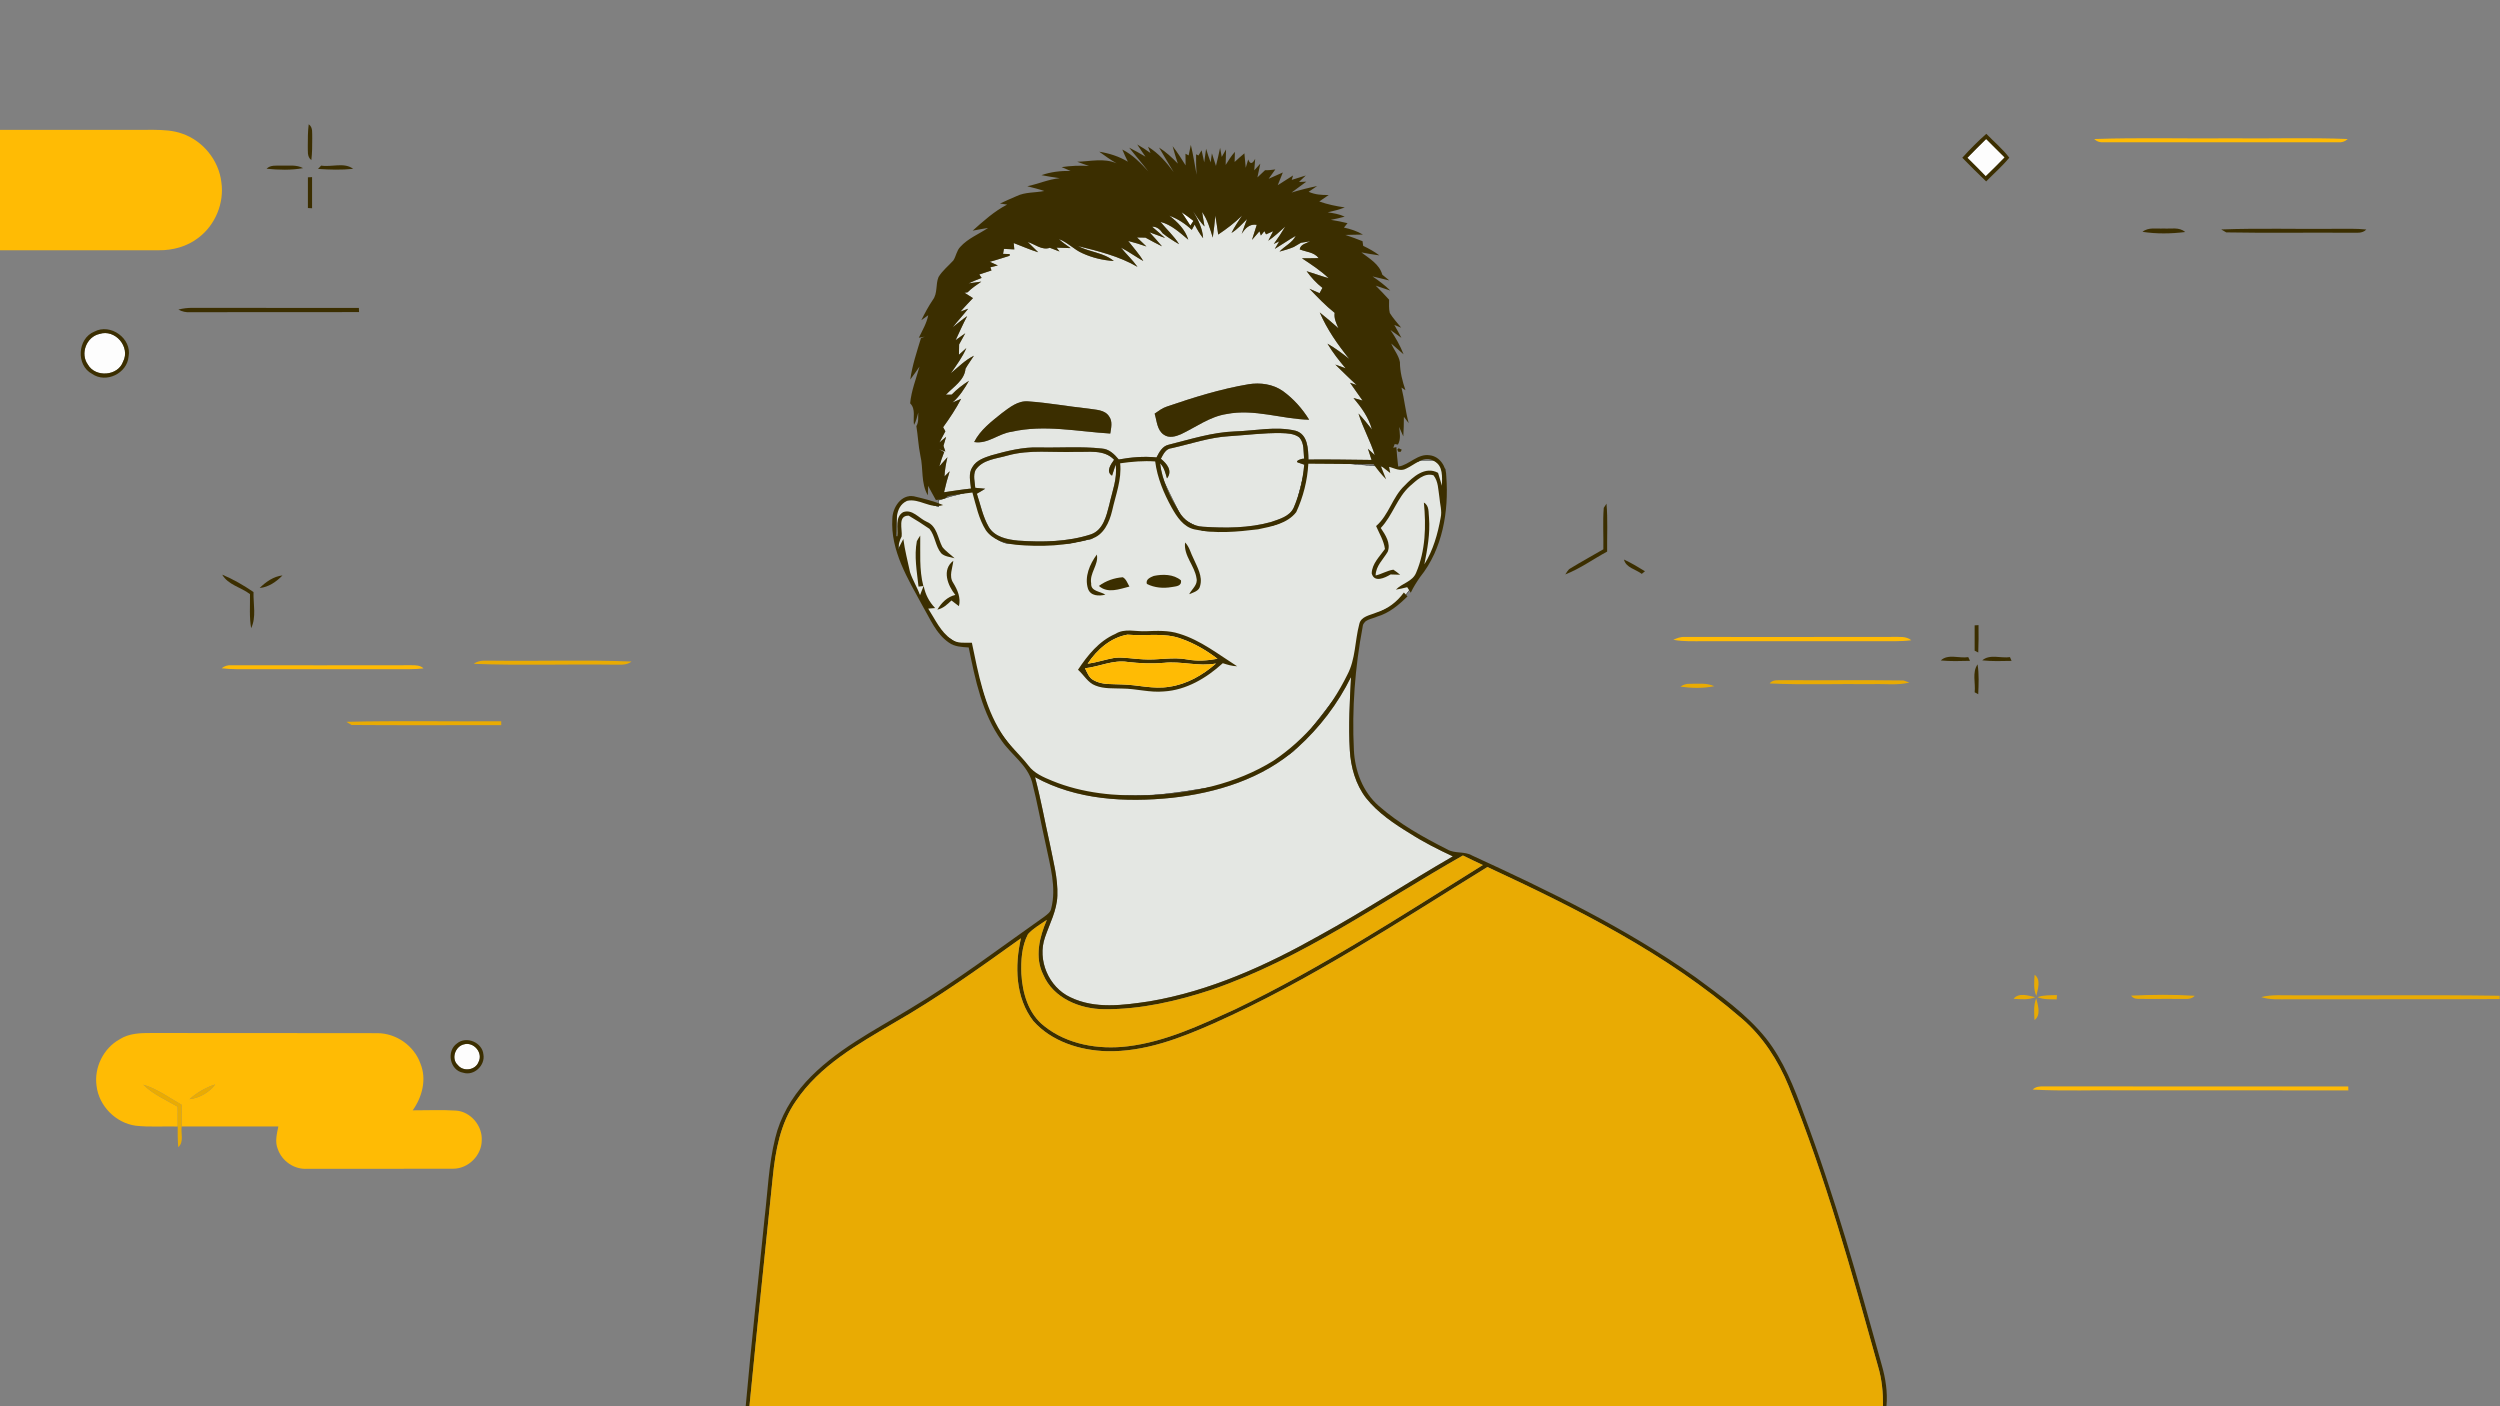 <svg width="6867" height="3863" viewBox="0 0 6867 3863" fill="none" xmlns="http://www.w3.org/2000/svg">
<rect x="0" y="0" width="6867" height="3863" fill="#808080" stroke="none"/>
<g clip-path="url(#clip0_232_1274)">
<path d="M5403.99 433.423C5420.94 415.972 5438.18 398.878 5455.48 381.784C5472.29 398.735 5489.24 415.614 5506.34 432.422C5489.31 449.945 5472.01 467.253 5454.41 484.132C5437.89 466.967 5420.94 450.159 5403.99 433.423Z" fill="#FDFDFD"/>
<path d="M3277.07 580.114C3286.79 594.705 3296.45 609.295 3308.53 622.098C3306.17 608.866 3303.96 595.563 3301.88 582.331C3316.83 603.216 3323.84 628.32 3331.21 652.638C3334.21 632.468 3336.43 612.228 3338.29 591.987C3341.36 609.295 3343.58 626.818 3346.16 644.27C3369.33 628.678 3391.72 611.942 3411.6 592.201C3401.66 607.936 3390.71 623.027 3382.63 639.835C3399.08 629.751 3411.96 615.232 3425.4 601.642C3420.54 615.303 3415.17 628.821 3410.6 642.481C3420.25 627.104 3432.34 614.23 3452.08 617.52C3448.86 627.891 3442.28 648.561 3438.99 658.931C3444.07 652.995 3454.37 641.194 3459.45 635.258L3463.38 646.916C3465.74 643.912 3470.6 637.904 3472.96 634.9L3477.54 643.697C3482.48 641.48 3492.2 637.189 3497.07 635.043C3493.71 641.552 3487.05 654.64 3483.69 661.22C3500.5 649.848 3515.16 635.758 3530.32 622.384C3520.67 638.834 3510.08 654.64 3498.93 670.089L3513.8 662.937L3501.57 683.75C3520.96 672.092 3539.48 659.003 3559.15 647.774C3549.64 667.157 3528.61 675.882 3514.45 691.116C3527.61 687.755 3540.98 683.607 3553.64 678.457C3560.15 674.452 3566.87 670.661 3573.52 666.799C3581.89 665.512 3590.33 664.224 3598.84 662.794C3588.11 668.444 3572.17 670.876 3570.02 684.966C3587.69 692.261 3609.64 692.332 3622.09 708.997C3606.71 709.211 3591.48 709.569 3576.17 709.426C3601.56 726.305 3627.45 742.97 3649.55 764.14C3629.17 758.419 3609.29 751.052 3589.04 744.901C3601.42 761.995 3615.72 777.73 3632.46 790.747C3629.81 795.61 3627.17 800.474 3624.59 805.337C3615.29 801.189 3606.07 797.112 3596.77 793.178C3618.94 816.137 3640.9 839.453 3666 859.336C3663.71 874.499 3670.58 888.16 3676.44 901.677C3659.71 886.658 3642.54 872.282 3625.09 858.192C3645.19 904.824 3674.37 946.522 3706.13 985.859C3686.96 970.767 3667.43 956.105 3646.26 943.947C3660.57 968.121 3677.95 990.222 3696.11 1011.61C3689.03 1009.03 3674.87 1003.95 3667.79 1001.38C3687.39 1020.05 3706.2 1039.43 3726.3 1057.45L3708.27 1051.37C3719.71 1067.68 3731.02 1084.13 3742.74 1100.29C3736.45 1098.51 3723.93 1094.93 3717.71 1093.14C3739.31 1118.96 3759.55 1146.5 3768.42 1179.61C3756.48 1164.74 3744.6 1149.64 3731.44 1135.84C3743.53 1175.03 3764.13 1210.94 3776.36 1250.2L3757.48 1232.68C3759.98 1240.33 3764.92 1255.71 3767.42 1263.36C3709.63 1262.79 3651.84 1261.58 3594.05 1262.22C3593.34 1233.4 3592.84 1193.42 3559.15 1183.26C3504.51 1170.1 3448 1183.33 3392.79 1184.98C3330.13 1187.19 3270.2 1206.58 3209.91 1221.6C3192.53 1225.53 3184.23 1242.05 3176.65 1256.43C3142.03 1252.99 3107.2 1255.85 3073.01 1262.08C3061 1247.7 3046.41 1233.11 3026.45 1232.04C2969.09 1225.74 2911.23 1230.39 2853.73 1229.03C2809.45 1227.6 2766.04 1238.76 2723.7 1250.49C2704.17 1256.86 2681.79 1264.01 2670.99 1283.03C2659.33 1300.7 2665.34 1322.44 2667.13 1341.97C2642.31 1344.47 2617.78 1348.69 2593.1 1352.12C2597.46 1332.67 2602.68 1313.43 2608.62 1294.48C2605.04 1297.98 2597.89 1305.06 2594.32 1308.64C2595.03 1290.83 2598.39 1273.23 2602.4 1255.93C2594.96 1264.22 2587.74 1272.73 2580.15 1280.89C2583.87 1267.58 2588.38 1254.5 2593.46 1241.62C2589.88 1239.62 2582.66 1235.61 2579.08 1233.68L2596.68 1240.33L2591.53 1224.6L2598.75 1199.92L2580.44 1215.3C2585.66 1205 2591.17 1194.85 2596.75 1184.69C2595.17 1181.9 2592.1 1176.25 2590.6 1173.46C2608.76 1148.5 2625.79 1122.68 2640.09 1095.36C2632.01 1098.72 2624 1102.23 2616.06 1105.73C2635.44 1089.35 2649.1 1067.68 2661.62 1045.87C2644.52 1056.81 2628.22 1069.18 2614.2 1083.92C2610.19 1083.99 2602.33 1084.13 2598.32 1084.2C2618.35 1062.74 2649.24 1044.86 2652.03 1012.82C2658.83 1000.38 2667.63 989.149 2675.21 977.133C2650.96 988.934 2632.29 1008.46 2611.7 1025.27C2627.36 1003.1 2643.45 981.138 2654.39 956.105C2649.32 960.683 2639.09 969.838 2634.01 974.415C2634.3 964.974 2634.44 955.462 2634.51 946.021C2640.16 935.865 2645.74 925.637 2651.39 915.409C2644.74 920.13 2631.51 929.571 2624.93 934.291C2635.44 912.263 2645.03 889.733 2656.68 868.205C2642.95 877.789 2630.08 888.446 2616.99 898.816C2630.72 881.508 2645.74 865.344 2659.47 847.964L2638.09 855.903C2649.46 843.458 2660.69 830.87 2672.56 818.855C2664.77 813.92 2657.11 808.913 2649.32 804.121C2651.39 803.835 2655.61 803.263 2657.68 802.977C2668.99 791.605 2682.29 782.665 2695.52 773.581C2686.79 774.797 2669.34 777.229 2660.62 778.373C2672.2 772.723 2684.29 768.003 2696.38 763.425C2694.8 760.993 2691.51 756.273 2689.94 753.913C2701.03 750.194 2712.18 746.474 2723.41 742.898C2722.63 740.681 2721.12 736.318 2720.34 734.173C2725.49 732.957 2735.72 730.382 2740.86 729.166C2733.43 725.733 2726.06 722.372 2718.69 719.082C2737.07 714.361 2754.95 707.996 2773.19 702.631C2773.26 701.487 2773.34 699.055 2773.41 697.911C2768.83 697.768 2759.75 697.41 2755.17 697.267L2757.6 683.607C2767.11 684.107 2776.63 684.536 2786.14 685.037C2785.71 680.674 2784.85 671.948 2784.42 667.586C2806.88 676.025 2828.84 685.967 2851.87 692.976C2844.64 685.895 2830.27 671.805 2823.04 664.725C2842.5 670.447 2861.81 688.327 2883.69 680.674C2892.56 683.964 2901.43 687.397 2910.3 690.83L2902.15 680.174C2915.02 680.603 2927.89 681.032 2940.84 681.532C2929.75 673.665 2918.38 666.155 2908.51 656.714C2932.69 665.512 2950.14 685.752 2973.6 695.765C3000.63 708.139 3029.81 715.005 3059.42 716.936C3031.17 693.477 2992.77 692.69 2961.37 676.025C3017.44 689.972 3074.01 703.633 3124.51 733.028C3110.99 714.003 3093.68 698.269 3079.09 680.174C3100.33 691.116 3119.65 705.278 3140.46 717.007C3128.73 697.053 3112.85 680.102 3098.9 661.864C3115.85 666.155 3132.52 671.305 3149.04 677.027C3140.39 668.73 3131.8 660.433 3123.08 652.208C3128.94 652.352 3140.6 652.638 3146.39 652.709C3161.34 661.006 3176.43 669.016 3191.81 676.669C3180.94 663.294 3169 650.85 3157.55 638.047C3168.21 641.981 3189.59 649.777 3200.32 653.71C3188.09 643.411 3176.93 632.754 3164.63 622.741C3177.36 621.955 3187.02 630.466 3193.46 640.622C3207.69 651.922 3222.92 661.792 3238.73 670.733C3224.42 647.989 3204.4 629.965 3187.52 609.367C3217.77 617.234 3240.66 638.977 3263.98 658.359C3255.47 630.609 3234.44 609.724 3212.05 592.488C3235.08 600.927 3255.82 614.516 3273.56 631.396C3276.14 626.532 3278.78 621.669 3281.5 616.877C3288.08 629.894 3295.66 642.625 3304.74 654.211C3303.1 627.104 3290.58 602.93 3277.07 580.114ZM2667.98 803.692C2669.99 806.052 2669.99 806.052 2667.98 803.692V803.692ZM3429.12 1055.52C3352.66 1068.47 3278.35 1091.71 3205.19 1116.74C3192.67 1120.82 3182.16 1128.83 3171.57 1136.2C3177.72 1155.87 3177.94 1181.54 3196.96 1194.13C3210.98 1204.22 3229.36 1199.07 3243.88 1192.7C3285.08 1173.32 3322.91 1144.28 3369.04 1137.27C3445.21 1122.18 3520.17 1151.07 3595.98 1152.93C3577.24 1122.54 3553 1095.29 3524.1 1074.33C3496.64 1054.95 3461.66 1050.23 3429.12 1055.52ZM2751.88 1134.91C2723.34 1157.87 2692.73 1180.76 2675.85 1214.16C2713.61 1220.52 2742.87 1190.48 2778.91 1185.91C2868.53 1165.52 2959.65 1185.41 3049.7 1190.84C3051.99 1175.54 3056.56 1158.23 3046.91 1144.49C3035.03 1124.83 3009.57 1125.9 2989.83 1122.39C2934.62 1116.6 2879.83 1106.3 2824.47 1102.51C2796.08 1100.01 2773.19 1119.1 2751.88 1134.91Z" fill="#E4E7E3"/>
<path d="M3245.6 582.833C3256.83 590.2 3267.41 598.496 3278.14 606.721C3275.28 611.013 3272.42 615.304 3269.63 619.595C3261.98 607.079 3253.47 595.135 3245.6 582.833Z" fill="#FDFDFD"/>
<path d="M273.285 917.27C316.27 903.108 358.968 953.174 338.156 993.155C324.209 1033.14 262.128 1037.64 241.386 1001.45C219.644 971.555 237.238 925.137 273.285 917.27Z" fill="#FDFDFD"/>
<path d="M3376.34 1198.14C3423.83 1195.2 3471.18 1188.77 3518.88 1189.62C3535.97 1190.27 3554.64 1190.63 3568.87 1201.5C3583.18 1217.38 3579.89 1240.41 3582.11 1260.07C3578.17 1258.36 3550.92 1267.44 3568.52 1271.59C3572.02 1272.81 3578.96 1275.24 3582.46 1276.38C3578.82 1316.86 3569.66 1356.99 3553.64 1394.32C3542.41 1418.92 3513.87 1425.93 3490.63 1434.09C3430.41 1450.75 3366.75 1450.89 3304.82 1446.89C3276.49 1445.82 3251.25 1428.72 3237.87 1404.12C3214.41 1363.35 3191.74 1320.15 3186.59 1272.73C3198.03 1283.89 3201.11 1299.41 3205.47 1314.07C3221.71 1293.33 3205.11 1273.45 3188.66 1260.15C3195.39 1247.63 3202.25 1232.11 3218.63 1230.96C3270.99 1219.24 3322.34 1201.21 3376.34 1198.14Z" fill="#E4E7E3"/>
<path d="M2767.9 1251.13C2828.55 1234.18 2891.78 1243.48 2953.79 1241.19C2989.69 1242.48 3032.53 1233.54 3060.21 1262.86C3051.7 1274.88 3036.54 1295.41 3054.56 1306.56C3057.85 1296.41 3061.14 1286.25 3064.43 1276.17C3069.94 1314.14 3054.71 1350.48 3046.84 1386.95C3038.83 1417.42 3030.46 1455.62 2996.99 1467.63C2932.62 1488.59 2863.67 1489.52 2796.73 1485.01C2767.04 1482.15 2732.29 1475.28 2715.91 1447.39C2699.67 1419.14 2693.38 1386.74 2683.22 1356.13C2690.87 1351.69 2698.67 1347.26 2706.18 1342.47C2699.31 1341.82 2685.65 1340.54 2678.79 1339.89C2677.79 1323.8 2672.42 1306.56 2679.5 1291.26C2698.74 1261.86 2737.29 1260.22 2767.9 1251.13Z" fill="#E4E7E3"/>
<path d="M3828.29 1267.16C3831.93 1271.73 3831.93 1271.73 3828.29 1267.16V1267.16Z" fill="#FDFDFD"/>
<path d="M3563.37 2054.18C3624.23 1999.25 3675.09 1932.88 3711.06 1859.14C3707.56 1926.23 3703.62 1993.46 3707.63 2060.62C3710.35 2107.18 3723.51 2154.46 3752.19 2191.86C3785.09 2233.13 3829.43 2262.88 3874.06 2289.99C3911.25 2313.81 3950.73 2333.62 3990.71 2352.29C3867.05 2423.74 3747.54 2502.2 3622.23 2570.86C3477.04 2652.54 3322.34 2722.7 3156.98 2750.52C3085.39 2761.18 3007.72 2772.19 2940.06 2739.29C2880.48 2711.54 2848.72 2636.94 2870.32 2574.79C2883.05 2537.17 2903.01 2501.2 2904.37 2460.57C2906.23 2411.86 2892.71 2364.52 2883.55 2317.17C2869.89 2256.38 2859.02 2194.87 2843 2134.65C2956.58 2197.44 3091.61 2204.45 3218.13 2191.51C3342.22 2177.84 3468.89 2139.01 3563.37 2054.18Z" fill="#E4E7E3"/>
<path d="M2577.93 1392.11V1374.11L2608.93 1364.11L2674.43 1347.61C2676.1 1356.44 2684.33 1386.21 2703.93 1434.61C2723.53 1483.01 2760.1 1494.11 2775.93 1493.61H2931.43L2998.43 1480.11L3034.43 1446.11L3065.93 1323.11L3075.43 1264.11H3180.43V1288.61L3247.43 1426.11C3261.6 1432.77 3291.93 1448.01 3299.93 1455.61C3309.93 1465.11 3412.93 1449.11 3473.43 1446.11C3521.83 1443.71 3549.27 1414.44 3556.93 1400.11L3591.43 1264.11L3804.43 1282.11H3851.93L3904.43 1264.11H3940.43L3969.93 1288.61V1374.11L3940.43 1516.61L3876.43 1614.61L3859.93 1636.11L3835.43 1660.61L3755.43 1696.61L3738.93 1721.11C3730.1 1763.61 3712.13 1850.31 3710.93 1857.11C3709.43 1865.61 3568.43 2045.11 3553.93 2061.61C3539.43 2078.11 3409.43 2148.61 3361.93 2156.61C3314.43 2164.61 3199.93 2184.61 3145.93 2184.61C3091.93 2184.61 3039.43 2187.61 2998.43 2184.61C2957.43 2181.61 2849.43 2137.11 2832.93 2122.11C2816.43 2107.11 2739.93 2001.11 2729.93 1989.61C2721.93 1980.41 2680.93 1840.44 2661.43 1771.61H2636.43L2577.93 1735.61L2479.43 1547.61L2462.93 1480.11V1392.11L2498.93 1364.11L2577.93 1392.11Z" fill="#E4E7E3" stroke="black"/>
<path d="M1274.02 2868.68C1301.13 2860.67 1327.8 2891.92 1314.36 2917.31C1305.85 2939.77 1272.45 2944.42 1257.71 2925.68C1238.4 2908.37 1250.2 2874.4 1274.02 2868.68Z" fill="#FDFDFD"/>
<path d="M847.964 341.375C860.624 350.244 856.761 366.336 857.62 379.496C857.691 399.594 857.62 419.763 855.188 439.718C842.6 430.348 846.176 414.113 845.461 400.595C845.461 380.855 845.461 361.044 847.964 341.375Z" fill="#3B2E00"/>
<path d="M5390.04 433.281C5410.85 410.25 5432.74 388.079 5456.05 367.552C5477.08 389.437 5500.76 408.891 5519.14 433.137C5499.9 456.597 5476.72 476.551 5455.62 498.294C5433.17 477.195 5411.64 455.238 5390.04 433.281ZM5403.99 433.424C5420.94 450.16 5437.89 466.967 5454.41 484.133C5472 467.253 5489.31 449.945 5506.33 432.422C5489.24 415.615 5472.29 398.735 5455.48 381.785C5438.17 398.878 5420.94 415.972 5403.99 433.424Z" fill="#3B2E00"/>
<path d="M3123.65 396.805C3136.24 403.885 3148.33 411.896 3160.13 420.264L3153.48 403.17C3182.09 420.622 3204.19 446.083 3223.85 472.761C3210.48 450.303 3196.82 427.988 3183.73 405.387C3202.9 417.475 3219.63 432.923 3235.23 449.373C3230.01 433.495 3225.21 417.546 3220.92 401.454C3234.01 418.261 3245.45 436.142 3256.61 454.237C3256.54 446.298 3256.33 430.277 3256.25 422.267C3258.47 423.411 3262.83 425.7 3264.98 426.844C3266.84 417.188 3268.77 407.605 3270.99 398.021C3277.57 425.056 3281.64 452.592 3286.79 479.913C3285.44 461.246 3285.01 442.579 3285.44 423.912L3292.02 426.987C3294.16 423.482 3298.38 416.402 3300.53 412.897C3302.82 423.912 3305.25 434.926 3307.75 445.94C3309.47 433.495 3311.18 420.979 3312.9 408.534C3316.69 421.122 3320.62 433.71 3325.42 446.012C3326.27 439.789 3327.99 427.416 3328.85 421.194C3332.5 432.78 3336.07 444.224 3339.94 455.739C3344.15 439.289 3347.8 422.696 3351.38 406.103C3352.52 412.325 3354.81 424.77 3355.88 430.992C3358.89 425.843 3364.75 415.615 3367.69 410.465C3367.26 424.627 3366.97 438.86 3366.68 453.093C3374.34 440.576 3382.13 428.06 3392 417.117C3391.79 424.055 3391.43 437.93 3391.29 444.867C3399.94 436.714 3408.95 428.918 3418.11 421.194C3419.32 434.425 3420.54 447.657 3421.76 460.888C3424.04 453.307 3426.33 445.654 3428.62 438.001C3433.63 451.591 3439.99 451.018 3447.72 436.213C3447.07 444.081 3445.86 459.959 3445.22 467.826C3449.36 463.32 3457.66 454.165 3461.81 449.588C3459.81 459.029 3455.8 477.839 3453.87 487.28C3459.09 482.345 3469.53 472.475 3474.83 467.54C3484.27 467.898 3493.56 466.682 3503.08 465.394C3497 474.048 3490.92 482.631 3484.7 491.071C3494.42 486.708 3513.95 478.054 3523.68 473.762C3520.17 482.488 3513.16 499.939 3509.73 508.665C3523.75 499.796 3537.76 490.928 3551.78 481.987C3550.85 484.991 3548.99 491.071 3548.14 494.146C3557.72 491.071 3577.03 485.063 3586.69 482.059C3582.04 486.493 3572.74 495.434 3568.02 499.868C3573.1 499.653 3583.11 499.224 3588.19 499.01C3578.03 506.448 3557.79 521.396 3547.63 528.906C3570.59 521.825 3594.27 515.889 3617.87 511.025C3610.07 516.318 3602.35 521.611 3594.62 526.832C3612 534.628 3630.81 536.13 3649.77 535.557C3641.04 541.565 3632.46 547.502 3623.81 553.438C3646.48 561.52 3670.01 566.383 3693.83 569.745C3678.59 575.61 3662.79 579.758 3646.98 583.263C3662.86 585.48 3678.95 588.126 3693.61 595.064C3680.95 598.64 3668.22 601.501 3655.42 603.861C3670.87 606.078 3686.1 609.368 3701.41 613.016C3698.9 616.02 3693.97 622.028 3691.54 625.103C3709.7 629.037 3727.58 634.758 3743.68 644.342C3727.51 644.843 3711.49 644.628 3695.47 645.344C3711.21 650.708 3727.08 656.143 3742.6 662.509C3743.03 665.727 3743.89 672.093 3744.39 675.311C3759.91 682.75 3775.07 691.046 3788.88 701.488C3772.29 699.271 3755.84 696.553 3739.46 693.335C3761.41 710.143 3789.16 725.734 3796.89 754.558C3801.68 758.492 3811.34 766.359 3816.13 770.293C3800.61 766.788 3785.37 763.069 3770 759.278C3787.38 770.865 3804.04 783.524 3818.92 798.186C3808.9 794.825 3788.88 788.03 3778.87 784.669C3791.31 797.256 3803.68 809.987 3815.56 823.219C3815.48 835.378 3814.63 847.894 3817.49 859.767C3826.36 874.286 3838.16 886.73 3848.74 900.105L3829.86 892.524C3836.58 904.182 3843.16 915.911 3849.39 927.927C3839.37 920.775 3829.22 913.48 3819.28 906.399C3833.58 927.355 3846.1 949.527 3855.32 973.201C3843.88 963.545 3832.51 953.389 3821.42 943.59C3828.43 960.756 3842.16 976.062 3845.31 994.872C3845.38 1021.19 3852.1 1046.94 3860.47 1071.83L3849.53 1064.46C3857.54 1096.79 3860.62 1130.05 3869.34 1162.23C3866.05 1157.87 3859.47 1149.22 3856.18 1144.92C3856.18 1162.81 3855.68 1180.76 3854.61 1198.64C3851.75 1192.13 3846.02 1179.18 3843.16 1172.68C3844.88 1188.84 3848.39 1206.08 3839.95 1221.1C3837.66 1220.74 3833.08 1220.09 3830.86 1219.81L3827.07 1229.89C3829.22 1229.46 3833.44 1228.53 3835.58 1228.11C3836.51 1246.06 3838.59 1263.94 3840.59 1281.89C3871.41 1276.74 3894.23 1245.27 3927.2 1250.56C3955.53 1253.78 3972.98 1282.6 3972.76 1309.43C3979.77 1404.98 3962.32 1508.33 3900.95 1584.71C3891.37 1598.59 3882.14 1612.82 3875.06 1628.13C3871.7 1623.05 3868.41 1617.97 3865.34 1612.89C3855.04 1615.61 3844.67 1617.83 3834.22 1619.62C3851.03 1601.95 3880 1597.73 3889.8 1573.2C3915.83 1512.62 3917.33 1445.03 3911.11 1380.45C3926.77 1389.17 3923.27 1408.05 3925.27 1422.86C3928.49 1465.77 3920.77 1508.19 3912.47 1550.1C3936.5 1511.48 3949.16 1466.92 3957.1 1422.5C3961.68 1403.48 3954.95 1384.38 3953.67 1365.36C3950.38 1345.19 3950.95 1322.3 3937.5 1305.56C3911.54 1297.77 3890.94 1319.72 3873.13 1334.89C3837.3 1366.93 3825.43 1415.92 3792.67 1450.32C3805.26 1468.99 3820.99 1492.52 3811.69 1515.77C3799.32 1536.79 3779.08 1554.32 3778.58 1580.71C3795.32 1576.92 3810.26 1567.26 3827.29 1564.76C3833.72 1569.05 3839.95 1573.7 3845.95 1578.71C3839.37 1578.49 3826.28 1578.13 3819.7 1577.92C3803.68 1587.36 3774.65 1601.45 3767.78 1574.84C3768.78 1547.95 3789.74 1528.64 3804.18 1507.97C3801.11 1485.23 3788.74 1465.63 3779.87 1444.96C3815.2 1414.56 3824.43 1365.43 3858.26 1333.74C3881.21 1309.64 3914.9 1279.6 3950.02 1298.77C3953.59 1310.57 3957.1 1322.37 3960.75 1334.17C3961.1 1310.64 3964.39 1279.96 3939.79 1266.8C3911.97 1248.92 3886.86 1276.1 3862.76 1287.04C3847.31 1295.98 3830.65 1286.4 3815.56 1282.1L3818.7 1299.27C3809.83 1292.47 3801.04 1285.68 3792.38 1278.81C3797.53 1291.4 3802.54 1303.99 3807.47 1316.72C3794.67 1303.78 3783.37 1289.83 3773 1275.02C3713.21 1274.45 3653.49 1274.24 3593.7 1273.74C3591.26 1319.58 3579.75 1365.14 3560.44 1406.77C3535.98 1438.38 3492.63 1446.1 3455.59 1453.9C3397.94 1460.91 3338.5 1466.63 3281.14 1454.19C3250.6 1447.53 3232.58 1419.64 3218.35 1394.25C3196.6 1354.84 3178.8 1312.5 3173.07 1267.51C3140.89 1265.22 3108.7 1268.09 3076.88 1272.59C3081.53 1317.29 3064.36 1359.92 3054.85 1402.83C3047.27 1434.8 3031.46 1470.71 2996.84 1480.29C2929.9 1499.75 2858.88 1502.75 2789.72 1496.31C2759.32 1492.74 2726.42 1482.72 2707.97 1456.55C2688.23 1425.15 2681 1388.1 2670.99 1352.91C2648.25 1355.27 2625.64 1358.49 2603.33 1362.92C2595.1 1372.58 2581.94 1371.79 2570.57 1373.37C2563.13 1360.64 2556.48 1347.33 2549.33 1334.53L2548.62 1360.64C2528.95 1327.16 2536.67 1287.54 2528.02 1251.21C2522.51 1224.53 2521.44 1197.21 2517.07 1170.39C2524.08 1159.3 2521.51 1145.35 2522.3 1133.05C2518.86 1144.57 2516.86 1156.65 2510.57 1167.17C2507.28 1147.57 2516.14 1123.68 2499.98 1107.88C2503.2 1073.05 2516.43 1040.5 2525.66 1007.1C2517.15 1018.83 2509.28 1031.06 2500.34 1042.51C2505.7 1003.53 2518.43 966.263 2529.73 928.785C2532.31 927.784 2537.53 925.782 2540.18 924.78L2523.87 927.713C2533.6 907.543 2545.33 888.089 2549.69 865.846C2544.97 869.208 2535.53 876.074 2530.73 879.507C2540.1 860.482 2550.12 841.672 2562.06 824.006C2576.01 805.839 2569.5 781.092 2577.94 760.995C2588.52 743.329 2605.05 730.526 2618.71 715.364C2626.29 703.563 2627.65 688.328 2637.73 678.101C2658.76 654.785 2688.51 643.27 2714.05 626.104C2699.81 628.321 2685.65 630.968 2671.63 633.614C2701.24 607.222 2730.85 580.402 2766.4 561.949C2761.54 561.234 2751.67 559.803 2746.73 559.088C2761.68 551.65 2777.27 545.57 2792.43 538.704C2816.04 527.189 2843.29 529.693 2868.53 524.615C2853.23 519.393 2837.42 515.674 2821.76 511.598C2851.8 505.232 2880.12 492.501 2910.87 489.426C2894.07 487.065 2877.33 484.348 2860.67 481.129C2886.27 472.117 2913.52 469.042 2940.56 469.471C2932.33 466.11 2924.11 462.605 2916.02 459.029C2940.84 455.381 2966.09 454.308 2991.19 455.81C2980.32 452.091 2969.45 448.372 2958.87 444.295C2995.06 443.437 3032.32 433.495 3066.94 448.587C3050.41 438.931 3034.68 427.988 3019.3 416.688C3046.91 421.122 3073.94 429.633 3097.98 444.152C3092.54 433.209 3087.46 422.052 3082.74 410.751C3111.06 424.984 3133.02 447.657 3153.98 470.687C3137.31 448.301 3118.79 427.559 3101.62 405.602C3116.93 413.112 3131.73 421.766 3146.47 430.42C3138.82 419.263 3130.95 408.177 3123.65 396.805ZM3277.07 580.116C3290.58 602.931 3303.1 627.106 3304.75 654.212C3295.66 642.626 3288.08 629.895 3281.5 616.878C3278.78 621.67 3276.14 626.533 3273.56 631.397C3255.83 614.518 3235.08 600.928 3212.05 592.489C3234.44 609.726 3255.47 630.61 3263.98 658.361C3240.66 638.978 3217.78 617.236 3187.52 609.368C3204.4 629.966 3224.43 647.99 3238.73 670.734C3222.92 661.794 3207.69 651.924 3193.46 640.623C3187.02 630.467 3177.37 621.956 3164.63 622.743C3176.94 632.756 3188.09 643.413 3200.32 653.712C3189.6 649.778 3168.21 641.982 3157.55 638.048C3169 650.851 3180.94 663.296 3191.81 676.67C3176.44 669.017 3161.34 661.007 3146.4 652.71C3140.6 652.639 3128.95 652.353 3123.08 652.21C3131.81 660.435 3140.39 668.731 3149.04 677.028C3132.52 671.306 3115.86 666.157 3098.91 661.865C3112.85 680.103 3128.73 697.054 3140.46 717.009C3119.65 705.279 3100.34 691.118 3079.09 680.175C3093.68 698.27 3110.99 714.005 3124.51 733.03C3074.02 703.634 3017.44 689.973 2961.37 676.027C2992.77 692.691 3031.17 693.478 3059.43 716.937C3029.82 715.006 3000.63 708.14 2973.6 695.767C2950.14 685.754 2932.69 665.513 2908.51 656.716C2918.38 666.157 2929.76 673.666 2940.84 681.534C2927.9 681.033 2915.02 680.604 2902.15 680.175L2910.3 690.832C2901.43 687.399 2892.56 683.966 2883.7 680.676C2861.81 688.328 2842.5 670.448 2823.05 664.726C2830.27 671.807 2844.64 685.897 2851.87 692.977C2828.84 685.968 2806.88 676.027 2784.42 667.587C2784.85 671.95 2785.71 680.676 2786.14 685.038C2776.63 684.538 2767.12 684.109 2757.6 683.608L2755.17 697.269C2759.75 697.412 2768.83 697.769 2773.41 697.912C2773.34 699.057 2773.27 701.488 2773.19 702.633C2754.96 707.997 2737.08 714.362 2718.69 719.083C2726.06 722.373 2733.43 725.734 2740.87 729.167C2735.72 730.383 2725.49 732.958 2720.34 734.174C2721.13 736.32 2722.63 740.683 2723.42 742.9C2712.19 746.476 2701.03 750.195 2689.94 753.914C2691.52 756.274 2694.81 760.995 2696.38 763.427C2684.29 768.004 2672.21 772.724 2660.62 778.375C2669.34 777.23 2686.8 774.799 2695.52 773.583C2682.29 782.666 2668.99 791.606 2657.69 802.978C2655.61 803.264 2651.39 803.836 2649.32 804.123C2657.11 808.915 2664.77 813.921 2672.56 818.856C2660.69 830.872 2649.46 843.46 2638.09 855.905L2659.47 847.966C2645.74 865.345 2630.72 881.509 2616.99 898.818C2630.08 888.447 2642.95 877.79 2656.69 868.206C2645.03 889.734 2635.44 912.264 2624.93 934.293C2631.51 929.572 2644.74 920.131 2651.39 915.411C2645.74 925.638 2640.16 935.866 2634.51 946.022C2634.44 955.463 2634.3 964.976 2634.01 974.417C2639.09 969.839 2649.32 960.684 2654.4 956.107C2643.45 981.14 2627.36 1003.1 2611.7 1025.27C2632.3 1008.46 2650.96 988.935 2675.21 977.134C2667.63 989.15 2658.83 1000.38 2652.04 1012.82C2649.25 1044.87 2618.35 1062.75 2598.32 1084.2C2602.33 1084.13 2610.2 1083.99 2614.2 1083.92C2628.22 1069.18 2644.53 1056.81 2661.62 1045.87C2649.1 1067.68 2635.44 1089.35 2616.06 1105.73C2624 1102.23 2632.01 1098.72 2640.09 1095.36C2625.79 1122.68 2608.77 1148.5 2590.6 1173.46C2592.1 1176.25 2595.18 1181.9 2596.75 1184.69C2591.17 1194.85 2585.66 1205 2580.44 1215.3L2598.75 1199.93L2591.53 1224.6L2596.68 1240.34L2579.08 1233.68C2582.66 1235.61 2589.88 1239.62 2593.46 1241.62C2588.38 1254.5 2583.88 1267.59 2580.16 1280.89C2587.74 1272.73 2594.96 1264.22 2602.4 1255.93C2598.39 1273.24 2595.03 1290.83 2594.32 1308.64C2597.89 1305.06 2605.05 1297.98 2608.62 1294.48C2602.69 1313.43 2597.46 1332.67 2593.1 1352.12C2617.78 1348.69 2642.31 1344.47 2667.13 1341.97C2665.34 1322.44 2659.33 1300.7 2670.99 1283.03C2681.79 1264.01 2704.18 1256.86 2723.7 1250.49C2766.04 1238.76 2809.46 1227.6 2853.73 1229.03C2911.23 1230.39 2969.09 1225.74 3026.45 1232.04C3046.41 1233.11 3061 1247.7 3073.01 1262.08C3107.2 1255.86 3142.03 1252.99 3176.65 1256.43C3184.23 1242.05 3192.53 1225.53 3209.91 1221.6C3270.2 1206.58 3330.14 1187.19 3392.79 1184.98C3448 1183.33 3504.51 1170.1 3559.15 1183.26C3592.84 1193.42 3593.34 1233.4 3594.05 1262.22C3651.84 1261.58 3709.63 1262.79 3767.42 1263.37C3764.92 1255.71 3759.98 1240.34 3757.48 1232.68L3776.36 1250.21C3764.13 1210.94 3743.53 1175.04 3731.45 1135.84C3744.61 1149.65 3756.48 1164.74 3768.42 1179.61C3759.55 1146.5 3739.31 1118.96 3717.71 1093.14C3723.94 1094.93 3736.45 1098.51 3742.75 1100.3C3731.02 1084.13 3719.72 1067.68 3708.27 1051.37L3726.3 1057.45C3706.2 1039.43 3687.39 1020.05 3667.79 1001.38C3674.87 1003.96 3689.03 1009.03 3696.11 1011.61C3677.95 990.223 3660.57 968.122 3646.26 943.948C3667.43 956.107 3686.96 970.769 3706.13 985.86C3674.37 946.523 3645.19 904.826 3625.09 858.193C3642.54 872.283 3659.71 886.659 3676.45 901.679C3670.58 888.161 3663.72 874.5 3666 859.338C3640.9 839.454 3618.94 816.138 3596.77 793.18C3606.07 797.113 3615.29 801.19 3624.59 805.338C3627.17 800.475 3629.81 795.611 3632.46 790.748C3615.72 777.731 3601.42 761.996 3589.05 744.902C3609.29 751.053 3629.17 758.42 3649.55 764.142C3627.45 742.971 3601.56 726.307 3576.17 709.427C3591.48 709.57 3606.71 709.213 3622.09 708.998C3609.64 692.334 3587.69 692.262 3570.02 684.967C3572.17 670.877 3588.12 668.445 3598.84 662.795C3590.33 664.225 3581.89 665.513 3573.53 666.8C3566.87 670.663 3560.15 674.453 3553.64 678.458C3540.98 683.608 3527.61 687.756 3514.45 691.118C3528.61 675.884 3549.64 667.158 3559.15 647.775C3539.48 659.004 3520.96 672.093 3501.57 683.751L3513.81 662.938L3498.93 670.09C3510.09 654.642 3520.67 638.835 3530.33 622.385C3515.16 635.76 3500.5 649.85 3483.69 661.222C3487.06 654.642 3493.71 641.553 3497.07 635.045C3492.21 637.19 3482.48 641.481 3477.54 643.699L3472.97 634.901C3470.61 637.905 3465.74 643.913 3463.38 646.917L3459.45 635.259C3454.37 641.195 3444.07 652.997 3438.99 658.933C3442.28 648.562 3448.86 627.892 3452.08 617.522C3432.34 614.232 3420.25 627.106 3410.6 642.483C3415.18 628.822 3420.54 615.304 3425.4 601.644C3411.96 615.233 3399.08 629.752 3382.63 639.836C3390.72 623.029 3401.66 607.938 3411.6 592.203C3391.72 611.943 3369.33 628.679 3346.16 644.271C3343.58 626.819 3341.37 609.297 3338.29 591.988C3336.43 612.229 3334.21 632.47 3331.21 652.639C3323.84 628.321 3316.83 603.217 3301.89 582.333C3303.96 595.564 3306.18 608.867 3308.54 622.099C3296.45 609.297 3286.79 594.706 3277.07 580.116ZM3245.6 582.833C3253.46 595.135 3261.98 607.079 3269.63 619.596C3272.42 615.304 3275.28 611.013 3278.14 606.722C3267.41 598.497 3256.83 590.2 3245.6 582.833ZM3376.34 1198.14C3322.34 1201.21 3270.99 1219.24 3218.63 1230.97C3202.26 1232.11 3195.39 1247.63 3188.67 1260.15C3205.12 1273.45 3221.71 1293.33 3205.47 1314.07C3201.11 1299.41 3198.04 1283.89 3186.59 1272.73C3191.74 1320.15 3214.41 1363.35 3237.87 1404.12C3251.25 1428.72 3276.49 1445.82 3304.82 1446.89C3366.76 1450.9 3430.41 1450.75 3490.63 1434.09C3513.88 1425.93 3542.41 1418.93 3553.64 1394.32C3569.66 1356.99 3578.82 1316.86 3582.47 1276.38C3578.96 1275.24 3572.02 1272.81 3568.52 1271.59C3550.92 1267.44 3578.17 1258.36 3582.11 1260.08C3579.89 1240.41 3583.18 1217.38 3568.88 1201.5C3554.64 1190.63 3535.98 1190.27 3518.88 1189.63C3471.18 1188.77 3423.83 1195.2 3376.34 1198.14ZM2767.9 1251.14C2737.29 1260.22 2698.74 1261.86 2679.5 1291.26C2672.42 1306.56 2677.78 1323.8 2678.79 1339.89C2685.65 1340.54 2699.31 1341.83 2706.18 1342.47C2698.67 1347.26 2690.87 1351.7 2683.22 1356.13C2693.38 1386.74 2699.67 1419.14 2715.91 1447.39C2732.28 1475.29 2767.04 1482.15 2796.73 1485.01C2863.67 1489.52 2932.62 1488.59 2996.99 1467.63C3030.46 1455.62 3038.83 1417.42 3046.84 1386.96C3054.71 1350.48 3069.94 1314.15 3064.43 1276.17C3061.14 1286.25 3057.85 1296.41 3054.56 1306.56C3036.54 1295.41 3051.7 1274.88 3060.21 1262.86C3032.53 1233.54 2989.69 1242.48 2953.79 1241.19C2891.78 1243.48 2828.55 1234.18 2767.9 1251.14ZM3828.29 1267.16C3831.93 1271.73 3831.93 1271.73 3828.29 1267.16V1267.16Z" fill="#3B2E00"/>
<path d="M732.242 463.534C743.042 452.592 758.634 455.381 772.438 454.809C792.535 455.595 814.063 451.733 832.516 461.818C799.473 467.897 765.5 466.753 732.242 463.534Z" fill="#3B2E00"/>
<path d="M882.15 454.88C910.759 459.601 945.59 445.082 970.051 463.749C937.937 467.111 905.609 466.252 873.496 463.964C875.642 461.675 880.005 457.169 882.15 454.88Z" fill="#3B2E00"/>
<path d="M845.746 487.065C848.607 486.922 854.329 486.636 857.19 486.493C857.404 514.959 857.404 543.496 857.19 572.034C854.329 571.891 848.607 571.604 845.746 571.461C845.746 543.282 845.746 515.174 845.746 487.065Z" fill="#3B2E00"/>
<path d="M5884.97 636.761C5901.64 623.315 5923.67 628.965 5943.26 627.678C5963.07 629.18 5985.75 622.743 6002.27 637.333C5963.5 642.125 5923.59 642.769 5884.97 636.761Z" fill="#3B2E00"/>
<path d="M6101.26 630.253C6205.97 626.391 6310.89 629.609 6415.67 628.536C6443.71 628.751 6471.81 627.392 6499.78 630.396C6488.62 642.412 6472.17 638.692 6457.87 639.336C6343.57 638.406 6229.21 640.481 6114.99 638.335C6111.56 636.332 6104.69 632.255 6101.26 630.253Z" fill="#3B2E00"/>
<path d="M2667.98 803.693C2669.99 806.054 2669.99 806.054 2667.98 803.693V803.693Z" fill="#3B2E00"/>
<path d="M489.996 850.325C502.87 846.964 516.102 845.462 529.333 845.605C681.461 845.963 833.659 845.605 985.787 845.82C985.93 848.68 986.144 854.402 986.216 857.263C831.728 857.621 677.169 857.049 522.682 857.549C511.095 858.407 500.224 855.976 489.996 850.325Z" fill="#3B2E00"/>
<path d="M259.266 910.833C303.538 887.231 362.83 929.787 353.175 979.423C349.313 1025.55 291.237 1053.73 253.115 1027.06C208.2 1003.53 212.491 929.572 259.266 910.833ZM273.285 917.27C237.238 925.138 219.643 971.555 241.386 1001.45C262.127 1037.64 324.208 1033.14 338.155 993.155C358.968 953.174 316.269 903.109 273.285 917.27Z" fill="#3B2E00"/>
<path d="M3429.12 1055.52C3461.66 1050.23 3496.64 1054.95 3524.1 1074.33C3553 1095.29 3577.24 1122.54 3595.98 1152.94C3520.17 1151.08 3445.21 1122.18 3369.04 1137.27C3322.91 1144.28 3285.08 1173.32 3243.88 1192.7C3229.36 1199.07 3210.98 1204.22 3196.96 1194.13C3177.94 1181.54 3177.72 1155.87 3171.57 1136.2C3182.16 1128.83 3192.67 1120.82 3205.19 1116.75C3278.35 1091.71 3352.66 1068.47 3429.12 1055.52Z" fill="#3B2E00"/>
<path d="M2751.88 1134.91C2773.19 1119.1 2796.08 1100.01 2824.47 1102.51C2879.83 1106.3 2934.62 1116.6 2989.83 1122.39C3009.57 1125.9 3035.04 1124.83 3046.91 1144.5C3056.56 1158.23 3051.99 1175.54 3049.7 1190.84C2959.65 1185.41 2868.53 1165.52 2778.91 1185.91C2742.87 1190.48 2713.62 1220.52 2675.85 1214.16C2692.73 1180.76 2723.34 1157.87 2751.88 1134.91Z" fill="#3B2E00"/>
<path d="M3841.73 1231.18C3843.88 1232.18 3848.17 1234.11 3850.32 1235.11L3847.38 1241.05L3840.95 1240.98L3838.09 1234.9L3841.73 1231.18Z" fill="#3B2E00"/>
<path d="M2451.06 1424.86C2451.84 1393.89 2475.23 1357.2 2510.21 1363.21C2537.31 1369.58 2564.78 1376.37 2590.52 1387.24C2555.84 1399.11 2525.15 1367.86 2491.25 1375.8C2454.56 1393.18 2464.22 1439.95 2461.36 1472.85L2464.5 1472.78C2466.79 1450.9 2457.99 1420.36 2480.6 1406.84C2505.91 1397.25 2524.58 1424.22 2545.75 1433.3C2574.15 1445.17 2575.72 1478.5 2588.45 1502.39C2597.82 1514.48 2611.12 1522.92 2622.14 1533.5C2609.76 1529.57 2594.96 1529.21 2585.23 1519.63C2569.07 1500.17 2568.92 1471.99 2553.05 1452.61C2534.52 1439.88 2515.57 1427.72 2496.12 1416.42C2464.86 1415.78 2479.16 1454.33 2476.66 1473.57C2470.44 1484.37 2468.51 1496.74 2466.51 1508.83C2471.65 1499.53 2476.3 1489.95 2481.31 1480.58C2485.32 1511.26 2493.18 1541.23 2499.62 1571.41C2506.7 1593.44 2519.43 1613.18 2527.16 1634.99C2530.23 1626.34 2533.59 1617.83 2537.17 1609.39C2541.53 1632.56 2552.33 1653.37 2568.64 1670.25C2563.85 1670.61 2554.33 1671.33 2549.61 1671.76C2568.78 1701.29 2583.52 1735.98 2613.77 1756.29C2629.79 1768.52 2650.82 1764.88 2669.56 1765.52C2687.22 1850.2 2703.24 1938.17 2750.09 2012.63C2770.4 2046.39 2800.94 2071.99 2824.97 2102.89C2840.92 2124.35 2866.46 2134.93 2890.42 2144.87C2973.45 2178.99 3064.64 2187.57 3153.62 2184.35C3273.2 2179.63 3394.93 2153.46 3497.57 2089.73C3585.04 2031.23 3654.7 1947.33 3700.98 1853.14C3723.72 1810.29 3721.36 1760.51 3733.59 1714.67C3737.95 1692.85 3763.2 1690.07 3780.15 1682.77C3810.91 1673.47 3837.37 1653.52 3856.11 1627.55C3859.4 1631.06 3862.76 1634.56 3866.12 1638.07C3842.3 1661.74 3815.7 1684.06 3782.87 1693.64C3768.21 1700.51 3743.96 1701.65 3742.89 1722.04C3721.93 1833.25 3713.21 1947.04 3718.86 2060.12C3721.57 2117.48 3743.25 2175.34 3787.3 2213.75C3843.38 2262.96 3909.18 2299.65 3975.48 2333.19C3996.65 2345.56 4022.68 2337.55 4043.85 2350.07C4254.99 2447.05 4465.62 2548.83 4655.87 2683.36C4724.96 2734.36 4796.48 2784.57 4850.76 2852.01C4899.26 2913.52 4928.29 2987.4 4954.76 3060.36C5039.8 3285.72 5104.38 3517.95 5168.89 3749.76C5179.34 3786.23 5185.27 3824.21 5181.77 3862.19H5172.25C5172.61 3825.5 5169.18 3788.66 5158.67 3753.4C5086.21 3493.92 5014.55 3233.37 4913.13 2983.4C4884.31 2913.02 4842.18 2847.22 4784.03 2797.51C4577.62 2618.99 4331.37 2495.69 4085.55 2381.54C3839.66 2533.17 3597.63 2693.88 3332.85 2811.53C3240.45 2852.37 3142.53 2889.92 3039.9 2887.49C2966.16 2885.27 2888.41 2860.95 2838.28 2804.45C2789 2740.65 2786.85 2653.04 2804.3 2577.3C2690.15 2659.12 2575.79 2741.22 2453.63 2810.89C2355.65 2868.68 2251.51 2927.32 2186.43 3023.95C2143.66 3085.24 2129.85 3160.63 2122.63 3233.51C2101.17 3443.07 2079.07 3652.56 2058.62 3862.19H2048.32C2063.55 3690.25 2082.93 3518.67 2100.03 3346.87C2108.82 3273.13 2111.4 3198.18 2129.42 3125.87C2143.3 3068.22 2173.91 3015.65 2213.46 2971.88C2293.06 2884.84 2399.99 2831.56 2499.33 2771.05C2627.64 2694.52 2746.59 2603.69 2868.67 2517.86C2876.11 2511.85 2885.48 2506.13 2887.34 2495.9C2902.5 2437.68 2884.34 2378.04 2872.75 2320.89C2859.66 2263.39 2849.65 2205.24 2834.92 2148.16C2821.83 2101.03 2778.27 2073.57 2751.59 2035.02C2697.59 1959.99 2678.93 1867.23 2660.83 1778.47C2642.09 1777.18 2621.99 1776.61 2606.26 1765.02C2571.14 1740.92 2554.91 1699.65 2534.09 1664.17C2493.83 1590.15 2445.69 1512.48 2451.06 1424.86ZM3563.37 2054.18C3468.89 2139.01 3342.22 2177.85 3218.13 2191.51C3091.61 2204.45 2956.57 2197.44 2843 2134.65C2859.02 2194.87 2869.89 2256.38 2883.55 2317.17C2892.71 2364.52 2906.22 2411.87 2904.36 2460.57C2903 2501.2 2883.05 2537.17 2870.32 2574.79C2848.72 2636.95 2880.48 2711.54 2940.05 2739.29C3007.71 2772.19 3085.39 2761.18 3156.98 2750.52C3322.34 2722.7 3477.04 2652.54 3622.23 2570.86C3747.54 2502.2 3867.05 2423.74 3990.71 2352.29C3950.73 2333.62 3911.25 2313.81 3874.06 2289.99C3829.43 2262.88 3785.09 2233.13 3752.19 2191.86C3723.5 2154.46 3710.34 2107.18 3707.63 2060.62C3703.62 1993.46 3707.56 1926.23 3711.06 1859.14C3675.08 1932.88 3624.23 1999.25 3563.37 2054.18ZM3327.27 2718.91C3232.43 2750.02 3133.31 2772.98 3033.03 2772.12C2966.44 2771.76 2893.28 2742.08 2865.67 2677.5C2841.35 2629.01 2855.16 2573.72 2875.47 2526.66C2857.8 2539.17 2838.21 2549.69 2823.62 2566C2806.31 2599.11 2804.23 2638.02 2805.52 2674.71C2808.38 2727.42 2824.62 2784.42 2867.96 2818.18C2931.47 2869.25 3017.73 2883.7 3097.04 2874.04C3201.89 2861.52 3298.31 2815.25 3393.29 2772.05C3630.1 2658.47 3850.46 2514.57 4073.1 2376.03C4054.65 2367.52 4036.41 2358.87 4018.32 2349.86C3791.38 2478.6 3576.17 2633.73 3327.27 2718.91Z" fill="#3B2E00"/>
<path d="M4405.18 1395.11C4407.04 1392.18 4410.83 1386.38 4412.69 1383.45C4416.63 1427.22 4413.98 1471.21 4414.48 1515.12C4376.08 1535.79 4340.31 1561.97 4299.55 1577.85C4303.7 1572.2 4306.63 1565.05 4313.14 1561.47C4343.03 1543.16 4373.86 1526.5 4404.11 1508.76C4404.76 1470.92 4402.25 1432.87 4405.18 1395.11Z" fill="#3B2E00"/>
<path d="M2518.43 1486.37C2521.22 1481.08 2524.3 1476 2527.73 1471.14C2528.44 1517.48 2524.44 1564.26 2536.24 1609.82C2532.95 1610.18 2526.3 1610.89 2523.01 1611.25C2518.5 1569.84 2510.63 1527.93 2518.43 1486.37Z" fill="#3B2E00"/>
<path d="M3255.18 1490.02C3267.48 1502.25 3270.63 1519.99 3278.57 1534.86C3288.72 1558.04 3304.03 1583.21 3296.45 1609.39C3293.73 1623.91 3277.64 1627.13 3266.41 1632.2C3273.78 1618.11 3290.51 1606.53 3286.65 1588.86C3281.93 1553.89 3250.68 1527 3255.18 1490.02Z" fill="#3B2E00"/>
<path d="M2988.48 1617.04C2978.25 1584.5 2993.34 1549.38 3012.79 1523.21C3018.66 1551.03 2991.91 1574.13 2997.27 1602.67C2995.63 1624.69 3022.52 1624.05 3036.25 1633.42C3018.52 1637.71 2995.7 1637.57 2988.48 1617.04Z" fill="#3B2E00"/>
<path d="M4460.68 1536.94C4480.71 1546.16 4499.66 1557.54 4518.4 1569.12C4515.4 1571.48 4512.47 1573.91 4509.6 1576.35C4493.15 1563.62 4466.19 1559.54 4460.68 1536.94Z" fill="#3B2E00"/>
<path d="M2624.07 1634.14C2603.04 1608.1 2586.24 1564.9 2618.56 1540.37C2616.78 1560.18 2605.76 1582.14 2618.14 1600.73C2630.01 1620.19 2639.73 1641.65 2634.01 1665.03C2627.08 1659.88 2620.21 1654.66 2613.41 1649.37C2602.19 1660.03 2590.6 1671.33 2574.79 1674.47C2585.95 1655.66 2602.19 1639.29 2624.07 1634.14Z" fill="#3B2E00"/>
<path d="M610.297 1578.42C640.551 1591.01 669.303 1607.74 696.338 1626.2C695.48 1658.95 704.563 1695 689.829 1725.47C684.394 1694.57 687.183 1663.1 686.682 1631.92C662.079 1613.11 626.389 1606.46 610.297 1578.42Z" fill="#3B2E00"/>
<path d="M713.145 1615.11C730.31 1598.3 751.337 1583.28 775.941 1580.57C759.205 1597.87 737.677 1612.96 713.145 1615.11Z" fill="#3B2E00"/>
<path d="M3169.07 1582C3193.53 1576.77 3223.85 1576.99 3243.88 1594.15C3246.45 1610.6 3229.79 1610.46 3218.35 1612.54C3195.39 1616.54 3171.07 1614.61 3150.18 1603.88C3146.32 1591.22 3160.05 1585.64 3169.07 1582Z" fill="#3B2E00"/>
<path d="M3018.44 1609.46C3037.54 1595.37 3060.5 1587.29 3084.17 1585.57C3093.83 1591.01 3096.9 1602.24 3102.34 1611.18C3075.02 1618.04 3042.83 1631.06 3018.44 1609.46Z" fill="#3B2E00"/>
<path d="M5423.94 1717.67C5426.59 1717.53 5431.95 1717.24 5434.6 1717.1C5434.88 1742.13 5434.96 1767.24 5433.88 1792.34C5431.45 1791.05 5426.44 1788.55 5423.94 1787.26C5424.08 1764.09 5424.08 1740.85 5423.94 1717.67Z" fill="#3B2E00"/>
<path d="M3063.86 1741.13C3089.25 1725.11 3119.43 1735.2 3147.26 1733.84C3178.01 1732.69 3209.62 1730.98 3239.3 1740.77C3298.1 1758.66 3346.94 1797.64 3398.15 1830.11C3384.57 1829.82 3371.48 1825.81 3358.75 1821.67C3314.04 1862.43 3258.61 1895.55 3196.96 1899.27C3158.48 1902.92 3120.86 1891.47 3082.6 1891.33C3058 1890.26 3032.46 1892.54 3009.22 1883.18C2987.98 1875.45 2977.32 1853.85 2961.01 1839.69C2987.62 1799.71 3018.66 1760.8 3063.86 1741.13ZM2987.55 1823.17C3012.79 1819.59 3036.97 1811.15 3062.07 1806.86C3088.18 1804.5 3114.14 1810.22 3140.25 1811.01C3180.87 1813.87 3221.64 1803.64 3262.05 1811.51C3289.23 1816.52 3317.05 1814.59 3344.08 1809.51C3313.97 1786.62 3280.93 1767.31 3245.17 1754.72C3197.75 1736.7 3146.33 1747.93 3097.05 1743.28C3051.27 1751.07 3012.44 1784.9 2987.55 1823.17ZM2980.39 1835.61C2986.4 1847.34 2990.91 1861.58 3003.5 1868.08C3027.38 1882.17 3056.14 1878.38 3082.6 1880.03C3125.44 1880.89 3168 1893.69 3210.98 1886.47C3259.62 1879.81 3303.39 1854.42 3340.01 1822.6C3292.23 1831.54 3244.88 1815.44 3197.03 1820.74C3163.85 1823.67 3130.59 1822.1 3097.62 1818.3C3057.28 1811.87 3019.8 1831.39 2980.39 1835.61Z" fill="#3B2E00"/>
<path d="M5330.89 1814.16C5350.42 1795.27 5381.89 1809.01 5406.42 1805C5407.63 1807.58 5409.99 1812.65 5411.14 1815.16C5384.39 1815.87 5357.57 1816.66 5330.89 1814.16Z" fill="#3B2E00"/>
<path d="M5444.83 1813.87C5465.35 1795.92 5496.11 1808.72 5521 1805C5522.07 1807.58 5524.29 1812.73 5525.36 1815.3C5498.47 1815.8 5471.51 1816.8 5444.83 1813.87Z" fill="#3B2E00"/>
<path d="M1301.2 1823.45C1317.94 1810.51 1339.61 1815.8 1358.99 1814.8C1484.22 1816.44 1609.75 1812.01 1734.84 1817.09C1719.17 1829.39 1698.72 1824.88 1680.41 1825.67C1554.03 1824.03 1427.44 1828.39 1301.2 1823.45Z" fill="#E9AB03"/>
<path d="M5424.01 1901.63C5426.95 1876.38 5416.36 1847.13 5432.02 1824.88C5436.31 1851.99 5434.88 1879.53 5433.81 1906.85C5431.38 1905.56 5426.44 1902.99 5424.01 1901.63Z" fill="#3B2E00"/>
<path d="M4860.71 1877.31C4870 1865.37 4885.88 1869.09 4899.11 1868.3C5008.9 1869.16 5118.76 1867.58 5228.54 1869.09C5232.62 1870.52 5240.63 1873.38 5244.71 1874.81C5211.24 1883.03 5176.48 1877.88 5142.43 1879.24C5048.52 1878.03 4954.47 1881.67 4860.71 1877.31Z" fill="#E9AB03"/>
<path d="M4615.89 1886.11C4623.4 1880.74 4632.19 1877.74 4641.49 1878.31C4663.88 1878.45 4687.62 1875.16 4708.72 1884.82C4678.18 1891.19 4646.57 1890.33 4615.89 1886.11Z" fill="#E9AB03"/>
<path d="M951.172 1982.66C1093 1979.23 1234.9 1982.09 1376.73 1981.16L1376.8 1991.82C1239.69 1991.53 1102.58 1992.53 965.548 1991.39C961.972 1989.24 954.748 1984.81 951.172 1982.66Z" fill="#E9AB03"/>
<path d="M5588.59 2677.5C5607.04 2690.59 5597.24 2717.55 5593.31 2735.79C5585.22 2717.26 5587.51 2696.95 5588.59 2677.5Z" fill="#E9AB03"/>
<path d="M5530.94 2743.59C5544.89 2725.49 5571.71 2734.79 5590.3 2739.08C5571.35 2747.02 5550.75 2744.73 5530.94 2743.59Z" fill="#E9AB03"/>
<path d="M5596.52 2738.94C5613.76 2732.86 5632.07 2733.86 5650.09 2733.43C5649.88 2736.36 5649.45 2742.15 5649.24 2745.09C5631.5 2744.59 5613.19 2746.09 5596.52 2738.94Z" fill="#E9AB03"/>
<path d="M5853.5 2734.86C5911.72 2732.07 5970.37 2731.5 6028.59 2735.22C6017.65 2747.52 6000.48 2743.01 5986.18 2743.94C5947.98 2743.3 5909.79 2744.37 5871.67 2743.58C5864.3 2743.66 5858.22 2740.72 5853.5 2734.86Z" fill="#E9AB03"/>
<path d="M6211.04 2738.79C6240.51 2731.28 6271.12 2734.29 6301.23 2733.93C6489.55 2734.79 6677.87 2732.28 6866.11 2735.15V2744.23C6673 2745.23 6479.89 2744.23 6286.78 2744.8C6261.39 2744.51 6235.43 2747.02 6211.04 2738.79Z" fill="#E9AB03"/>
<path d="M5588.3 2801.95C5587.37 2781.85 5585.37 2761.11 5593.16 2742.08C5597.53 2760.89 5607.11 2788.21 5588.3 2801.95Z" fill="#E9AB03"/>
<path d="M1255.21 2866.17C1280.74 2844.79 1324.73 2863.17 1327.8 2896.07C1333.38 2926.11 1302.34 2956.01 1272.3 2946.56C1235.54 2940.41 1225.38 2887.13 1255.21 2866.17ZM1274.02 2868.68C1250.2 2874.4 1238.4 2908.37 1257.71 2925.68C1272.45 2944.42 1305.85 2939.77 1314.36 2917.31C1327.8 2891.92 1301.13 2860.67 1274.02 2868.68Z" fill="#3B2E00"/>
<path d="M393.656 2979.39C431.921 2990.77 464.248 3015.01 498.651 3034.39C498.722 3054.35 498.794 3074.23 498.937 3094.26C496.29 3112.85 506.089 3136.88 489.639 3151.12C487.922 3132.24 487.994 3113.21 488.065 3094.33C488.137 3076.16 488.065 3058.07 487.994 3039.9C455.809 3021.02 420.477 3006 393.656 2979.39Z" fill="#E9AB03"/>
<path d="M520.609 3019.23C540.993 3000.99 565.239 2987.33 591.13 2978.68C574.465 3000.99 548.145 3015.8 520.609 3019.23Z" fill="#E9AB03"/>
<path d="M0 356.751C140.612 356.751 281.225 356.966 421.837 356.608C448.157 356.894 475.049 357.967 500.153 366.979C557.228 386.433 601 440.146 608.009 500.153C616.448 557.299 591.487 617.878 545.498 652.71C514.529 676.956 474.978 687.898 435.998 687.398C290.665 687.541 145.333 687.398 0 687.398V356.751Z" fill="#FFBB04"/>
<path d="M5752.45 381.856C5877.89 377.564 6003.56 381.212 6129.08 379.996C6235.65 381.212 6342.43 377.564 6448.86 381.856C6441.56 388.579 6432.48 391.869 6422.61 390.796C6208.11 390.653 5993.62 390.581 5779.12 390.796C5768.97 391.869 5759.67 389.008 5752.45 381.856Z" fill="#FFBB04"/>
<path d="M2987.55 1823.17C3012.44 1784.9 3051.27 1751.07 3097.05 1743.28C3146.33 1747.93 3197.75 1736.7 3245.17 1754.72C3280.93 1767.31 3313.97 1786.62 3344.08 1809.51C3317.05 1814.58 3289.23 1816.52 3262.05 1811.51C3221.64 1803.64 3180.87 1813.87 3140.25 1811.01C3114.14 1810.22 3088.18 1804.5 3062.07 1806.86C3036.97 1811.15 3012.79 1819.59 2987.55 1823.17Z" fill="#FFBB04"/>
<path d="M4596.29 1757.37C4606.09 1752.93 4616.32 1748.86 4627.4 1749.57C4818.08 1749.57 5008.76 1749.93 5199.43 1749.43C5216.53 1749.86 5235.55 1746.78 5250 1758.65C5219.1 1762.59 5187.99 1761.01 5157.02 1761.16C4999.67 1761.16 4842.32 1761.16 4684.98 1761.23C4655.37 1761.09 4625.54 1762.95 4596.29 1757.37Z" fill="#FFBB04"/>
<path d="M2980.39 1835.61C3019.8 1831.39 3057.28 1811.87 3097.62 1818.3C3130.59 1822.09 3163.85 1823.67 3197.03 1820.74C3244.88 1815.44 3292.23 1831.54 3340.01 1822.6C3303.39 1854.42 3259.62 1879.81 3210.98 1886.46C3168 1893.69 3125.44 1880.89 3082.6 1880.03C3056.14 1878.38 3027.38 1882.17 3003.5 1868.08C2990.91 1861.57 2986.4 1847.34 2980.39 1835.61Z" fill="#FFBB04"/>
<path d="M608.797 1835.61C616.95 1829.17 626.177 1826.39 636.547 1827.32C800.977 1827.46 965.477 1827.6 1129.91 1827.24C1141.56 1827.32 1154.22 1827.03 1163.31 1835.97C1137.99 1838.9 1112.45 1838.04 1087.06 1838.11C956.108 1838.11 825.222 1838.11 694.266 1838.11C665.8 1837.97 637.191 1839.19 608.797 1835.61Z" fill="#FFBB04"/>
<path d="M3327.28 2718.91C3576.17 2633.73 3791.38 2478.6 4018.32 2349.86C4036.42 2358.87 4054.66 2367.52 4073.11 2376.03C3850.46 2514.57 3630.1 2658.47 3393.29 2772.05C3298.31 2815.25 3201.9 2861.52 3097.05 2874.04C3017.73 2883.7 2931.47 2869.25 2867.96 2818.18C2824.62 2784.42 2808.38 2727.42 2805.52 2674.71C2804.24 2638.02 2806.31 2599.11 2823.62 2565.99C2838.21 2549.69 2857.81 2539.17 2875.47 2526.66C2855.16 2573.72 2841.36 2629.01 2865.67 2677.5C2893.28 2742.08 2966.45 2771.76 3033.03 2772.12C3133.31 2772.98 3232.44 2750.02 3327.28 2718.91Z" fill="#E9AB03"/>
<path d="M4085.55 2381.54C4331.37 2495.69 4577.62 2618.99 4784.04 2797.51C4842.18 2847.22 4884.31 2913.02 4913.13 2983.4C5014.55 3233.37 5086.22 3493.92 5158.67 3753.4C5169.18 3788.66 5172.61 3825.5 5172.26 3862.19H2058.62C2079.07 3652.56 2101.17 3443.07 2122.63 3233.51C2129.85 3160.63 2143.66 3085.25 2186.43 3023.95C2251.51 2927.32 2355.65 2868.68 2453.63 2810.89C2575.79 2741.22 2690.16 2659.12 2804.31 2577.3C2786.85 2653.04 2789 2740.65 2838.28 2804.45C2888.42 2860.95 2966.16 2885.27 3039.9 2887.49C3142.53 2889.92 3240.45 2852.37 3332.85 2811.53C3597.63 2693.88 3839.66 2533.17 4085.55 2381.54Z" fill="#E9AB03"/>
<path d="M329.001 2854.51C354.463 2838.35 385.504 2837.28 414.685 2837.49C621.955 2838.06 829.298 2837.21 1036.57 2837.92C1088.14 2837.92 1137.27 2872.32 1154.65 2920.89C1172.6 2964.23 1159.94 3012.94 1133.62 3049.84C1173.32 3049.91 1213.01 3048.05 1252.64 3050.56C1293.12 3053.49 1325.73 3092.68 1323.23 3132.88C1322.87 3173.93 1286.11 3210.19 1245.13 3210.19C1111.38 3210.77 977.634 3210.27 843.888 3210.41C808.556 3212.98 774.44 3189.52 762.997 3156.19C754.7 3136.17 760.422 3114.43 764.57 3094.18C676.026 3094.26 587.482 3094.18 498.937 3094.26C498.794 3074.23 498.723 3054.35 498.651 3034.39C464.249 3015.01 431.921 2990.76 393.657 2979.39C420.478 3006 455.81 3021.02 487.995 3039.9C488.066 3058.07 488.138 3076.16 488.066 3094.33C449.659 3093.33 411.037 3096.33 372.773 3092.11C317.987 3084.6 271.712 3037.83 265.204 2982.83C258.051 2932.26 284.157 2879.12 329.001 2854.51ZM520.609 3019.23C548.145 3015.8 574.465 3000.99 591.129 2978.68C565.238 2987.33 540.992 3000.99 520.609 3019.23Z" fill="#FFBB04"/>
<path d="M5583.29 2992.84C5591.66 2984.47 5603.39 2983.83 5614.62 2984.11C5893.13 2984.54 6171.7 2984.11 6450.21 2984.33C6450.21 2987.05 6450.35 2992.41 6450.43 2995.13C6247.88 2994.77 6045.4 2995.06 5842.85 2994.98C5756.38 2993.7 5669.62 2997.63 5583.29 2992.84Z" fill="#FFBB04"/>
</g>
<defs>
<clipPath id="clip0_232_1274">
<rect width="6866.11" height="3862.19" fill="white"/>
</clipPath>
</defs>
</svg>
